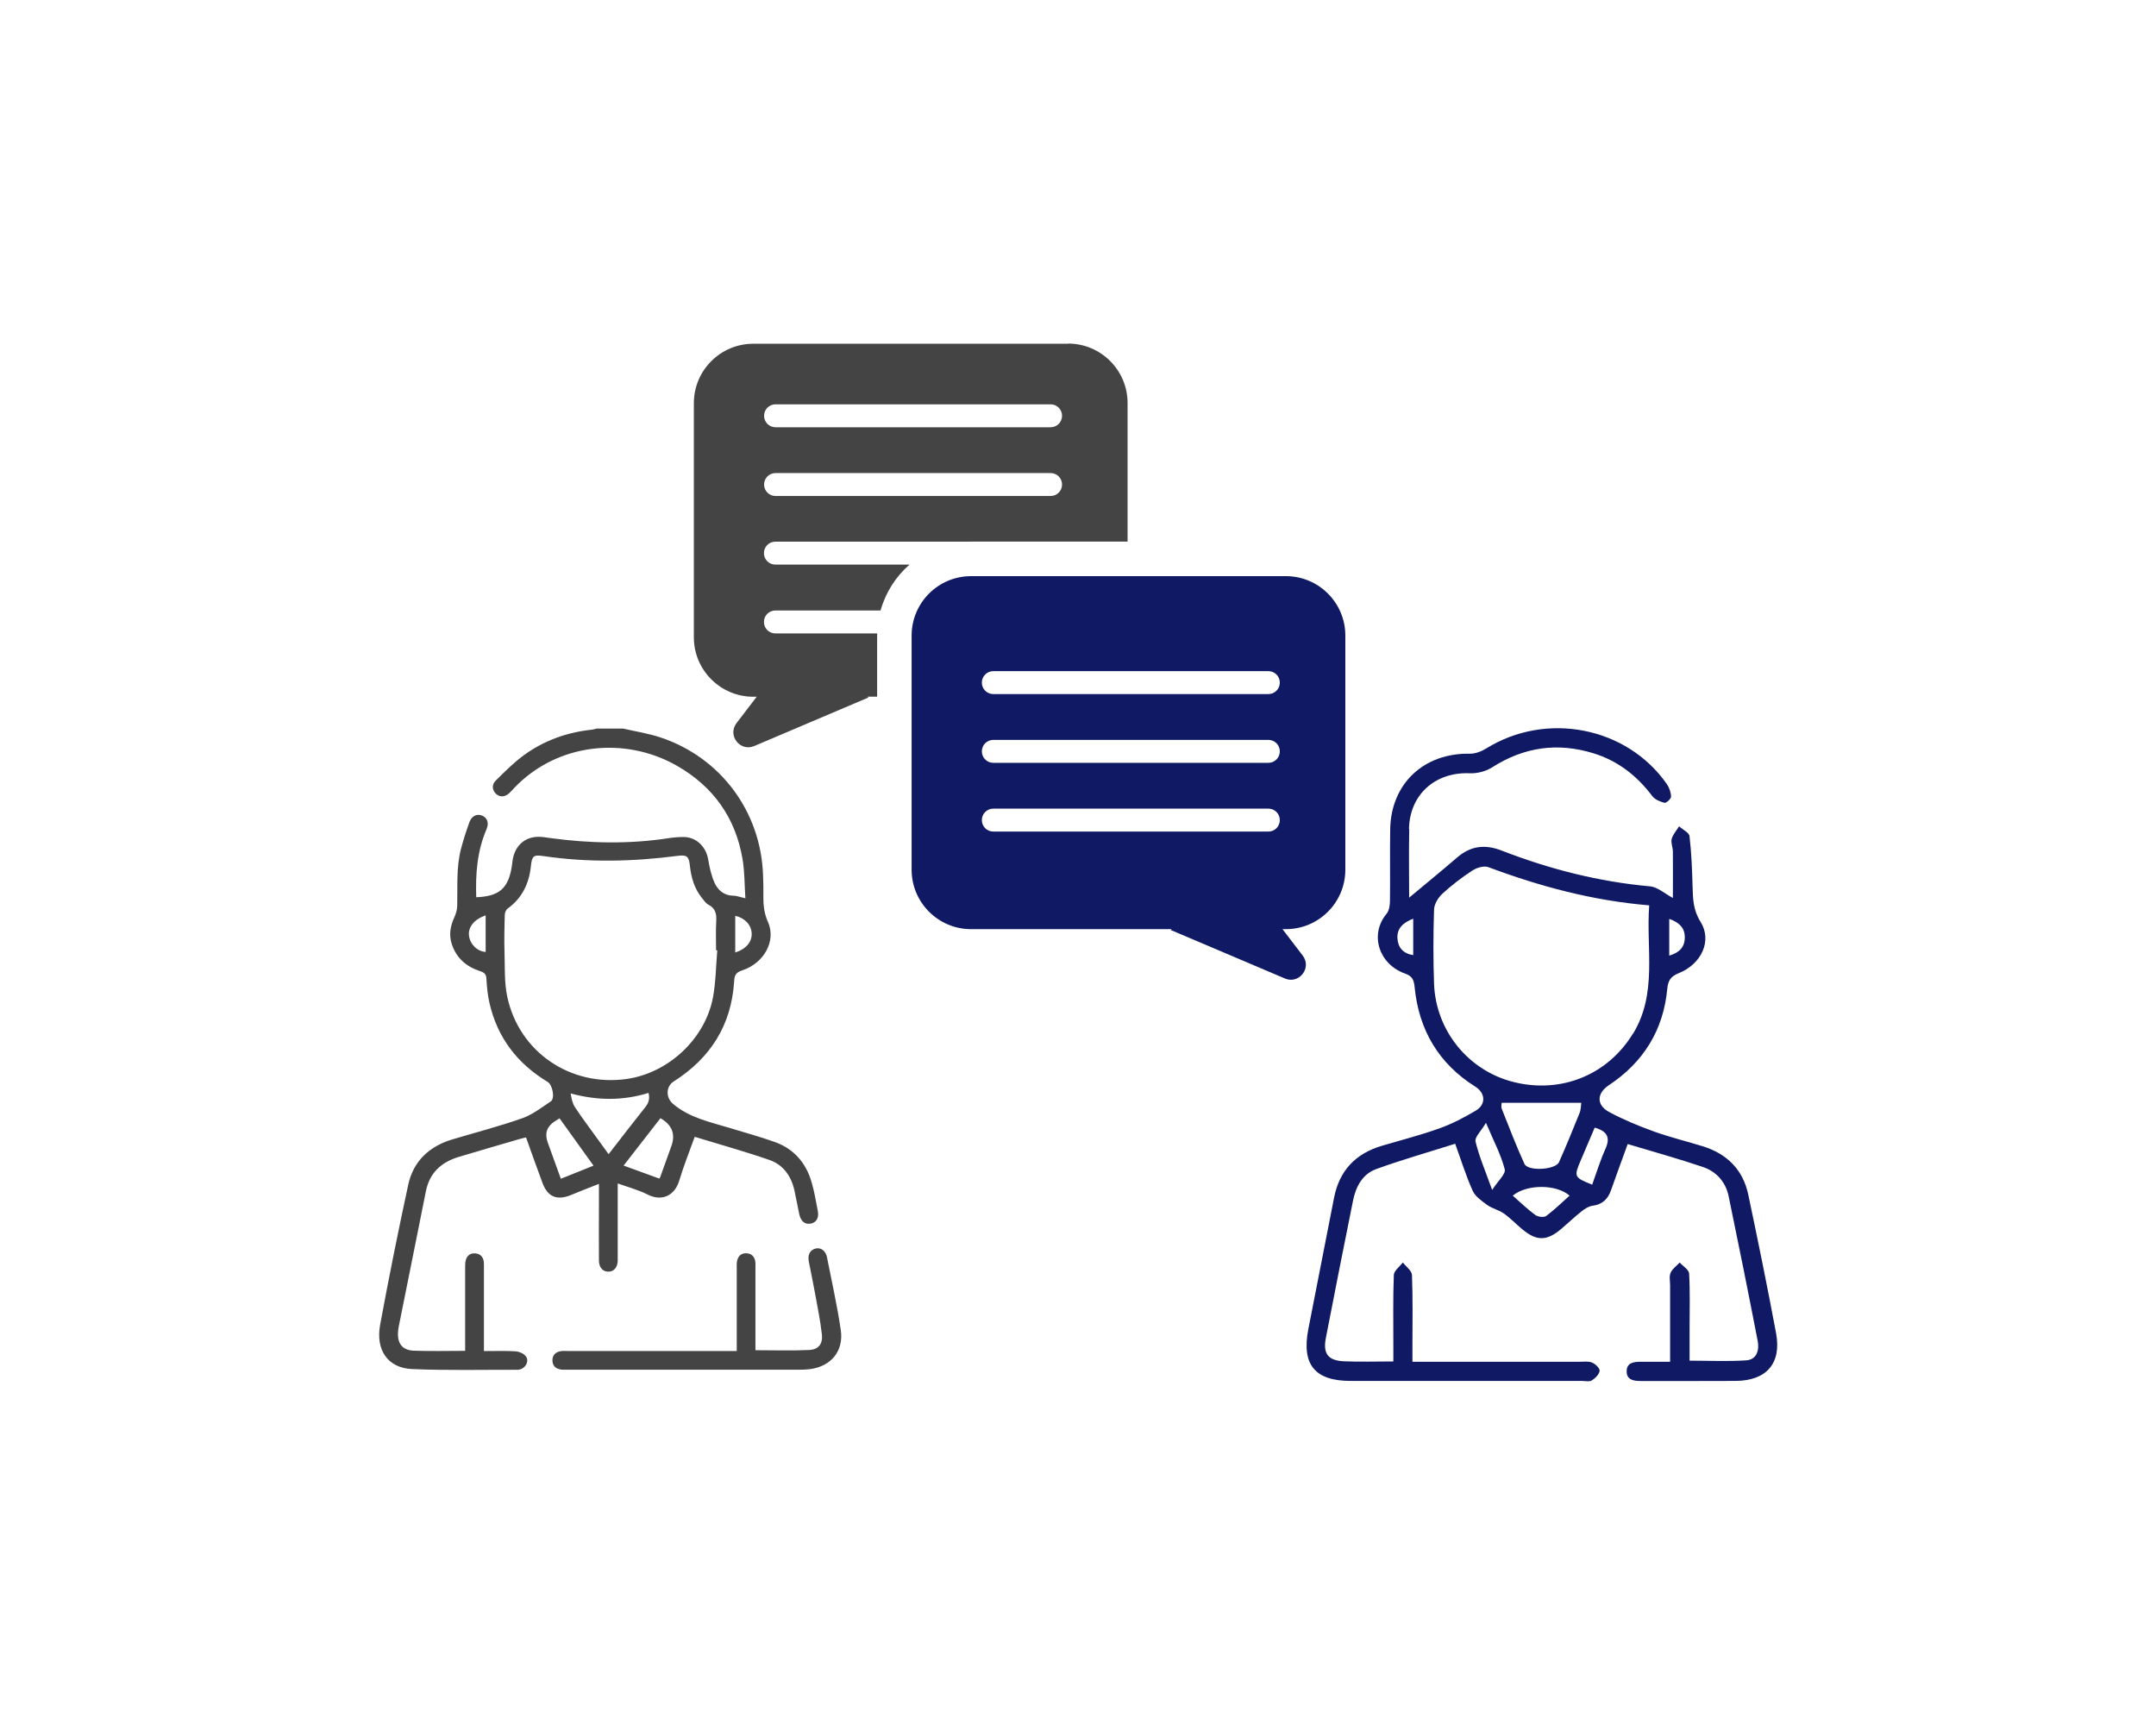 <svg xmlns="http://www.w3.org/2000/svg" id="Layer_1" data-name="Layer 1" viewBox="0 0 274.44 219.56"><defs><style> .cls-1 { fill: #0f1964; } .cls-2 { fill: #444; } </style></defs><g><path class="cls-2" d="m79.27,92.72c1.6.37,3.23.62,4.78,1.13,7.69,2.55,12.81,9.46,13.08,17.55.03.88.06,1.75.04,2.63-.02,1.14.09,2.2.58,3.3,1.08,2.4-.47,5.26-3.29,6.18-.8.26-.97.65-1.01,1.39-.35,5.58-3.02,9.78-7.7,12.75-1.01.64-1,2.07-.09,2.84,2.11,1.8,4.73,2.31,7.25,3.08,1.93.59,3.88,1.12,5.77,1.8,2.41.88,3.93,2.67,4.63,5.1.35,1.19.55,2.43.79,3.65.17.87-.18,1.47-.88,1.61-.75.15-1.28-.27-1.48-1.19-.21-1.01-.4-2.03-.62-3.04-.4-1.81-1.42-3.24-3.14-3.85-3.12-1.09-6.32-1.97-9.55-2.96-.68,1.91-1.41,3.7-1.96,5.55-.61,2.03-2.29,2.68-4.02,1.8-1.17-.59-2.47-.93-3.82-1.42v.87c0,2.82,0,5.63,0,8.45,0,.19,0,.37,0,.56-.04.82-.49,1.34-1.17,1.35-.71.02-1.21-.52-1.22-1.39-.02-2.39,0-4.78,0-7.17,0-.82,0-1.64,0-2.61-1.24.49-2.42.94-3.57,1.42-1.75.72-2.94.25-3.6-1.5-.72-1.91-1.39-3.84-2.11-5.83-.26.06-.51.11-.75.18-2.62.77-5.25,1.52-7.86,2.31-2.19.67-3.68,2.03-4.14,4.37-1.14,5.75-2.31,11.49-3.46,17.24-.04.21-.06.42-.08.63-.12,1.47.54,2.35,1.99,2.41,2.14.08,4.29.02,6.55.02,0-.31,0-.59,0-.87,0-3.27,0-6.53,0-9.8,0-.29,0-.59.08-.87.17-.62.61-.93,1.25-.86.6.06.95.44,1.04,1.03.03.23.02.48.02.72,0,3.24,0,6.48,0,9.72v.96c1.39,0,2.71-.05,4.02.03.45.03,1,.26,1.28.59.49.58.09,1.47-.67,1.7-.1.03-.21.06-.31.06-4.49-.01-8.98.1-13.46-.09-3.08-.13-4.67-2.4-4.07-5.65,1.1-5.95,2.29-11.88,3.57-17.79.65-3.03,2.69-4.92,5.65-5.8,2.95-.88,5.93-1.65,8.83-2.67,1.32-.46,2.49-1.37,3.67-2.16.56-.37.23-2.1-.4-2.48-3.85-2.32-6.39-5.62-7.4-10.02-.23-1-.34-2.04-.39-3.07-.03-.61-.24-.82-.82-1.01-1.72-.56-3-1.64-3.59-3.43-.39-1.19-.19-2.29.31-3.39.21-.46.37-.99.38-1.49.06-2.44-.14-4.9.49-7.29.3-1.13.66-2.24,1.05-3.33.29-.82.95-1.13,1.61-.87.66.26.93.93.58,1.74-1.2,2.78-1.41,5.69-1.31,8.66,2.73-.13,4.21-.88,4.6-4.48.19-1.78,1.27-3.03,2.97-3.2.62-.06,1.27.06,1.9.15,5.03.68,10.05.78,15.08,0,.6-.09,1.22-.14,1.83-.14,1.61,0,2.86,1.21,3.14,2.83.17,1.03.4,2.09.83,3.03.43.92,1.2,1.6,2.37,1.61.44,0,.87.18,1.54.33-.12-1.74-.09-3.42-.37-5.04-.9-5.23-3.72-9.18-8.33-11.82-6.66-3.81-15.28-2.89-20.72,2.81-.22.23-.42.48-.66.69-.54.48-1.17.51-1.65.08-.5-.45-.59-1.17-.05-1.7,1.11-1.1,2.22-2.22,3.47-3.15,2.61-1.94,5.59-3,8.83-3.34.18-.02.36-.08.54-.13,1.12,0,2.23,0,3.35,0Zm12.03,28.23s-.1,0-.15-.01c0-1.22-.05-2.44.02-3.66.05-.91-.06-1.65-.97-2.12-.36-.18-.62-.58-.88-.91-.96-1.2-1.35-2.61-1.51-4.12-.12-1.16-.42-1.35-1.56-1.2-5.69.74-11.37.87-17.06.03-1.28-.19-1.47-.03-1.61,1.27-.23,2.22-1.11,4.07-2.96,5.41-.21.15-.36.52-.37.79-.04,1.59-.08,3.19-.03,4.78.06,1.91-.04,3.86.36,5.7,1.52,7.01,8.05,11.42,15.17,10.42,5.31-.75,9.99-5.08,11-10.36.37-1.96.38-4,.55-6Zm-8.74,18.15c-3.29,1.02-6.54.98-9.92.07.11.65.23,1.27.55,1.75.84,1.28,1.77,2.51,2.67,3.76.52.72,1.04,1.44,1.61,2.22,1.59-2.05,3.11-4.03,4.66-5.97.44-.54.61-1.09.42-1.84Zm1.36,10.9c.08-.12.12-.16.13-.21.48-1.32.95-2.63,1.42-3.95q.8-2.26-1.4-3.52c-1.54,1.98-3.09,3.97-4.69,6.03,1.57.57,3.03,1.1,4.53,1.65Zm-12.69-7.67c-.26.17-.46.29-.66.42q-1.45.97-.86,2.63c.55,1.53,1.11,3.07,1.68,4.65,1.42-.57,2.75-1.1,4.16-1.67-1.47-2.05-2.87-4-4.33-6.03Zm-9.41-25.82c-1.45.48-2.27,1.51-2.12,2.59.15,1.11,1.06,1.99,2.12,2.06v-4.64Zm31.77,4.72c1.39-.44,2.16-1.37,2.09-2.46-.06-1.07-.87-1.93-2.09-2.21v4.66Z"/><path class="cls-2" d="m93.78,171.95c0-3.61,0-7.11,0-10.62,0-.29-.02-.59.05-.87.14-.61.54-.98,1.19-.95.65.03,1.01.42,1.12,1.04.04.23.02.48.02.72,0,3.24,0,6.48,0,9.72,0,.29,0,.58,0,.86,2.33,0,4.6.08,6.87-.03,1.16-.06,1.72-.78,1.59-1.97-.2-1.79-.57-3.55-.89-5.33-.24-1.33-.53-2.65-.78-3.98-.16-.85.17-1.46.87-1.63.67-.16,1.28.27,1.45,1.12.61,3.07,1.29,6.13,1.75,9.22.41,2.72-1.25,4.69-3.99,5.02-.45.05-.9.06-1.35.06-9.85,0-19.71,0-29.56,0-.24,0-.48.02-.72-.02-.66-.1-1.07-.47-1.08-1.16,0-.69.4-1.07,1.06-1.18.26-.04.53-.02.79-.02,6.85,0,13.7,0,20.56,0h1.05Z"/></g><path class="cls-1" d="m179.35,105.5c.09-4.39,3.37-7.28,7.76-7.08.93.04,2.03-.25,2.82-.75,4.05-2.59,8.32-3.2,12.89-1.8,3.11.96,5.54,2.85,7.49,5.44.34.45,1,.73,1.57.87.22.05.84-.51.83-.79-.01-.54-.23-1.15-.54-1.6-5.09-7.29-15.35-9.28-23-4.52-.6.37-1.38.67-2.06.66-5.86-.12-10.06,3.81-10.15,9.63-.05,3.03.01,6.06-.03,9.09,0,.56-.1,1.25-.43,1.65-2.24,2.7-.92,6.47,2.35,7.61.96.34,1.13.85,1.22,1.74.54,5.44,3.05,9.72,7.73,12.66,1.3.82,1.37,2.27.05,3.05-1.47.87-3.01,1.68-4.61,2.25-2.39.86-4.86,1.49-7.3,2.21-3.38.99-5.45,3.16-6.13,6.64-1.08,5.57-2.19,11.13-3.27,16.7-.88,4.51.82,6.6,5.39,6.6,9.81,0,19.61,0,29.42,0,.43,0,.96.13,1.28-.07.44-.27.93-.77.99-1.22.04-.31-.54-.87-.95-1.04-.47-.2-1.06-.11-1.6-.11-6.39,0-12.79,0-19.18,0-.64,0-1.27,0-2.1,0,0-.78,0-1.37,0-1.95,0-3.03.06-6.06-.06-9.09-.02-.55-.76-1.07-1.16-1.6-.4.53-1.13,1.05-1.15,1.6-.11,2.97-.06,5.95-.06,8.92,0,.67,0,1.34,0,2.08-2.28,0-4.28.07-6.28-.02-2.03-.09-2.7-.97-2.31-2.97,1.13-5.83,2.28-11.66,3.46-17.49.36-1.78,1.21-3.38,2.96-4.01,3.28-1.19,6.64-2.14,10.04-3.22.79,2.17,1.39,4.13,2.23,5.99.34.74,1.16,1.3,1.86,1.81.62.45,1.45.62,2.08,1.06.84.59,1.55,1.34,2.34,2,1.86,1.56,3.15,1.55,5.03-.05.87-.74,1.69-1.53,2.58-2.23.4-.32.9-.63,1.39-.69,1.23-.17,1.93-.84,2.32-1.96.67-1.92,1.39-3.84,2.13-5.89,3.27.98,6.44,1.86,9.55,2.91,1.74.58,2.92,1.91,3.3,3.73,1.27,6.13,2.51,12.28,3.7,18.43.22,1.14-.1,2.37-1.47,2.46-2.35.16-4.71.04-7.2.04,0-1.43,0-2.77,0-4.12,0-2.33.07-4.66-.06-6.97-.03-.49-.78-.93-1.2-1.4-.4.43-.94.8-1.16,1.31-.2.46-.06,1.06-.06,1.6,0,3.18,0,6.35,0,9.72-1.37,0-2.55,0-3.73,0-.86,0-1.78.1-1.8,1.17-.03,1.17.91,1.28,1.84,1.28,4.01-.01,8.02.02,12.03-.01,3.92-.03,5.86-2.23,5.15-6.06-1.1-5.89-2.3-11.77-3.54-17.64-.67-3.19-2.71-5.21-5.81-6.17-2.07-.64-4.18-1.15-6.21-1.88-1.96-.71-3.91-1.51-5.73-2.5-1.61-.88-1.53-2.37-.01-3.38,4.42-2.93,6.96-7.02,7.45-12.3.1-1.04.45-1.57,1.46-1.97,2.92-1.17,4.27-4.16,2.77-6.54-.92-1.46-.97-2.87-1.01-4.43-.06-2.16-.14-4.32-.39-6.46-.05-.46-.87-.84-1.33-1.26-.33.53-.78,1.03-.94,1.6-.13.48.14,1.06.15,1.6.02,1.97,0,3.94,0,5.92-1.02-.54-1.93-1.39-2.92-1.48-6.53-.59-12.79-2.19-18.87-4.55-2.16-.84-3.97-.6-5.71.91-1.96,1.69-3.97,3.33-6.07,5.08,0-2.88-.05-5.82.01-8.76Zm28.5,26.07c-3.19,5.21-9.07,7.65-15.13,6.16-5.78-1.42-9.97-6.53-10.18-12.55-.11-3.13-.1-6.27,0-9.4.02-.68.5-1.5,1.02-1.99,1.19-1.1,2.49-2.1,3.84-2.98.56-.37,1.49-.65,2.06-.44,6.56,2.45,13.26,4.26,20.47,4.86-.42,5.55,1.08,11.2-2.07,16.36Zm-6.57,8.79c-.04.29-.03.83-.21,1.29-.84,2.1-1.7,4.19-2.62,6.26-.44.99-3.95,1.2-4.4.23-1.05-2.3-1.96-4.67-2.89-7.02-.11-.27-.01-.62-.01-.76,3.48,0,6.73,0,10.14,0Zm-1.49,11.82c-.99.88-1.93,1.81-2.98,2.59-.29.21-1.05.11-1.38-.13-.99-.72-1.87-1.58-2.87-2.46,1.79-1.49,5.56-1.47,7.24,0Zm4.55-5.91c-.66,1.46-1.12,3-1.67,4.51-2.33-.94-2.35-.98-1.42-3.18.58-1.37,1.16-2.74,1.74-4.08,1.63.46,2.02,1.29,1.35,2.75Zm-12.8,2.56c.15.59-.87,1.48-1.6,2.62-.87-2.42-1.66-4.25-2.12-6.16-.13-.55.71-1.32,1.33-2.38,1,2.35,1.92,4.08,2.39,5.92Zm-11.65-27.26c-1.3-.21-1.94-.99-2.01-2.14-.07-1.27.71-2,2.01-2.5,0,1.64,0,3.09,0,4.64Zm32.59-4.62c1.25.45,1.99,1.13,1.98,2.36,0,1.22-.68,1.94-1.98,2.32,0-1.6,0-3.05,0-4.68Z"/><path class="cls-2" d="m135.97,43.75h-40.08c-4.18,0-7.57,3.39-7.57,7.57v29.79c0,4.18,3.39,7.57,7.57,7.57h.43l-2.57,3.36c-1.19,1.56.46,3.68,2.26,2.91l14.55-6.18-.13-.1h1.22v-7.78c0-.09.01-.18.01-.27h-12.96c-.81,0-1.46-.65-1.46-1.46s.65-1.46,1.46-1.46h13.39c.64-2.3,1.94-4.32,3.69-5.84h-17.08c-.81,0-1.46-.65-1.46-1.46s.65-1.46,1.46-1.46h24.63c.09,0,.18-.01.27-.01h19.93v-17.63c0-4.18-3.39-7.57-7.57-7.57Zm-2.24,19.38h-35.01c-.81,0-1.46-.65-1.46-1.46s.65-1.46,1.46-1.46h35.01c.81,0,1.46.65,1.46,1.46s-.65,1.46-1.46,1.46Zm0-8.75h-35.01c-.81,0-1.46-.65-1.46-1.46s.65-1.46,1.46-1.46h35.01c.81,0,1.46.65,1.46,1.46s-.65,1.46-1.46,1.46Z"/><path class="cls-1" d="m163.69,73.33h-40.08c-4.18,0-7.57,3.39-7.57,7.57v29.79c0,4.18,3.39,7.57,7.57,7.57h25.53l-.13.1,14.55,6.18c.26.11.52.16.77.16,1.46,0,2.51-1.75,1.49-3.08l-2.57-3.36h.43c4.18,0,7.57-3.39,7.57-7.57v-29.79c0-4.18-3.39-7.57-7.57-7.57Zm-2.24,32.51h-35.01c-.81,0-1.46-.65-1.46-1.46s.65-1.46,1.46-1.46h35.01c.81,0,1.46.65,1.46,1.46s-.65,1.46-1.46,1.46Zm0-8.75h-35.01c-.81,0-1.46-.65-1.46-1.46s.65-1.46,1.46-1.46h35.01c.81,0,1.46.65,1.46,1.46s-.65,1.46-1.46,1.46Zm0-8.75h-35.01c-.81,0-1.46-.65-1.46-1.46s.65-1.46,1.46-1.46h35.01c.81,0,1.46.65,1.46,1.46s-.65,1.46-1.46,1.46Z"/></svg>